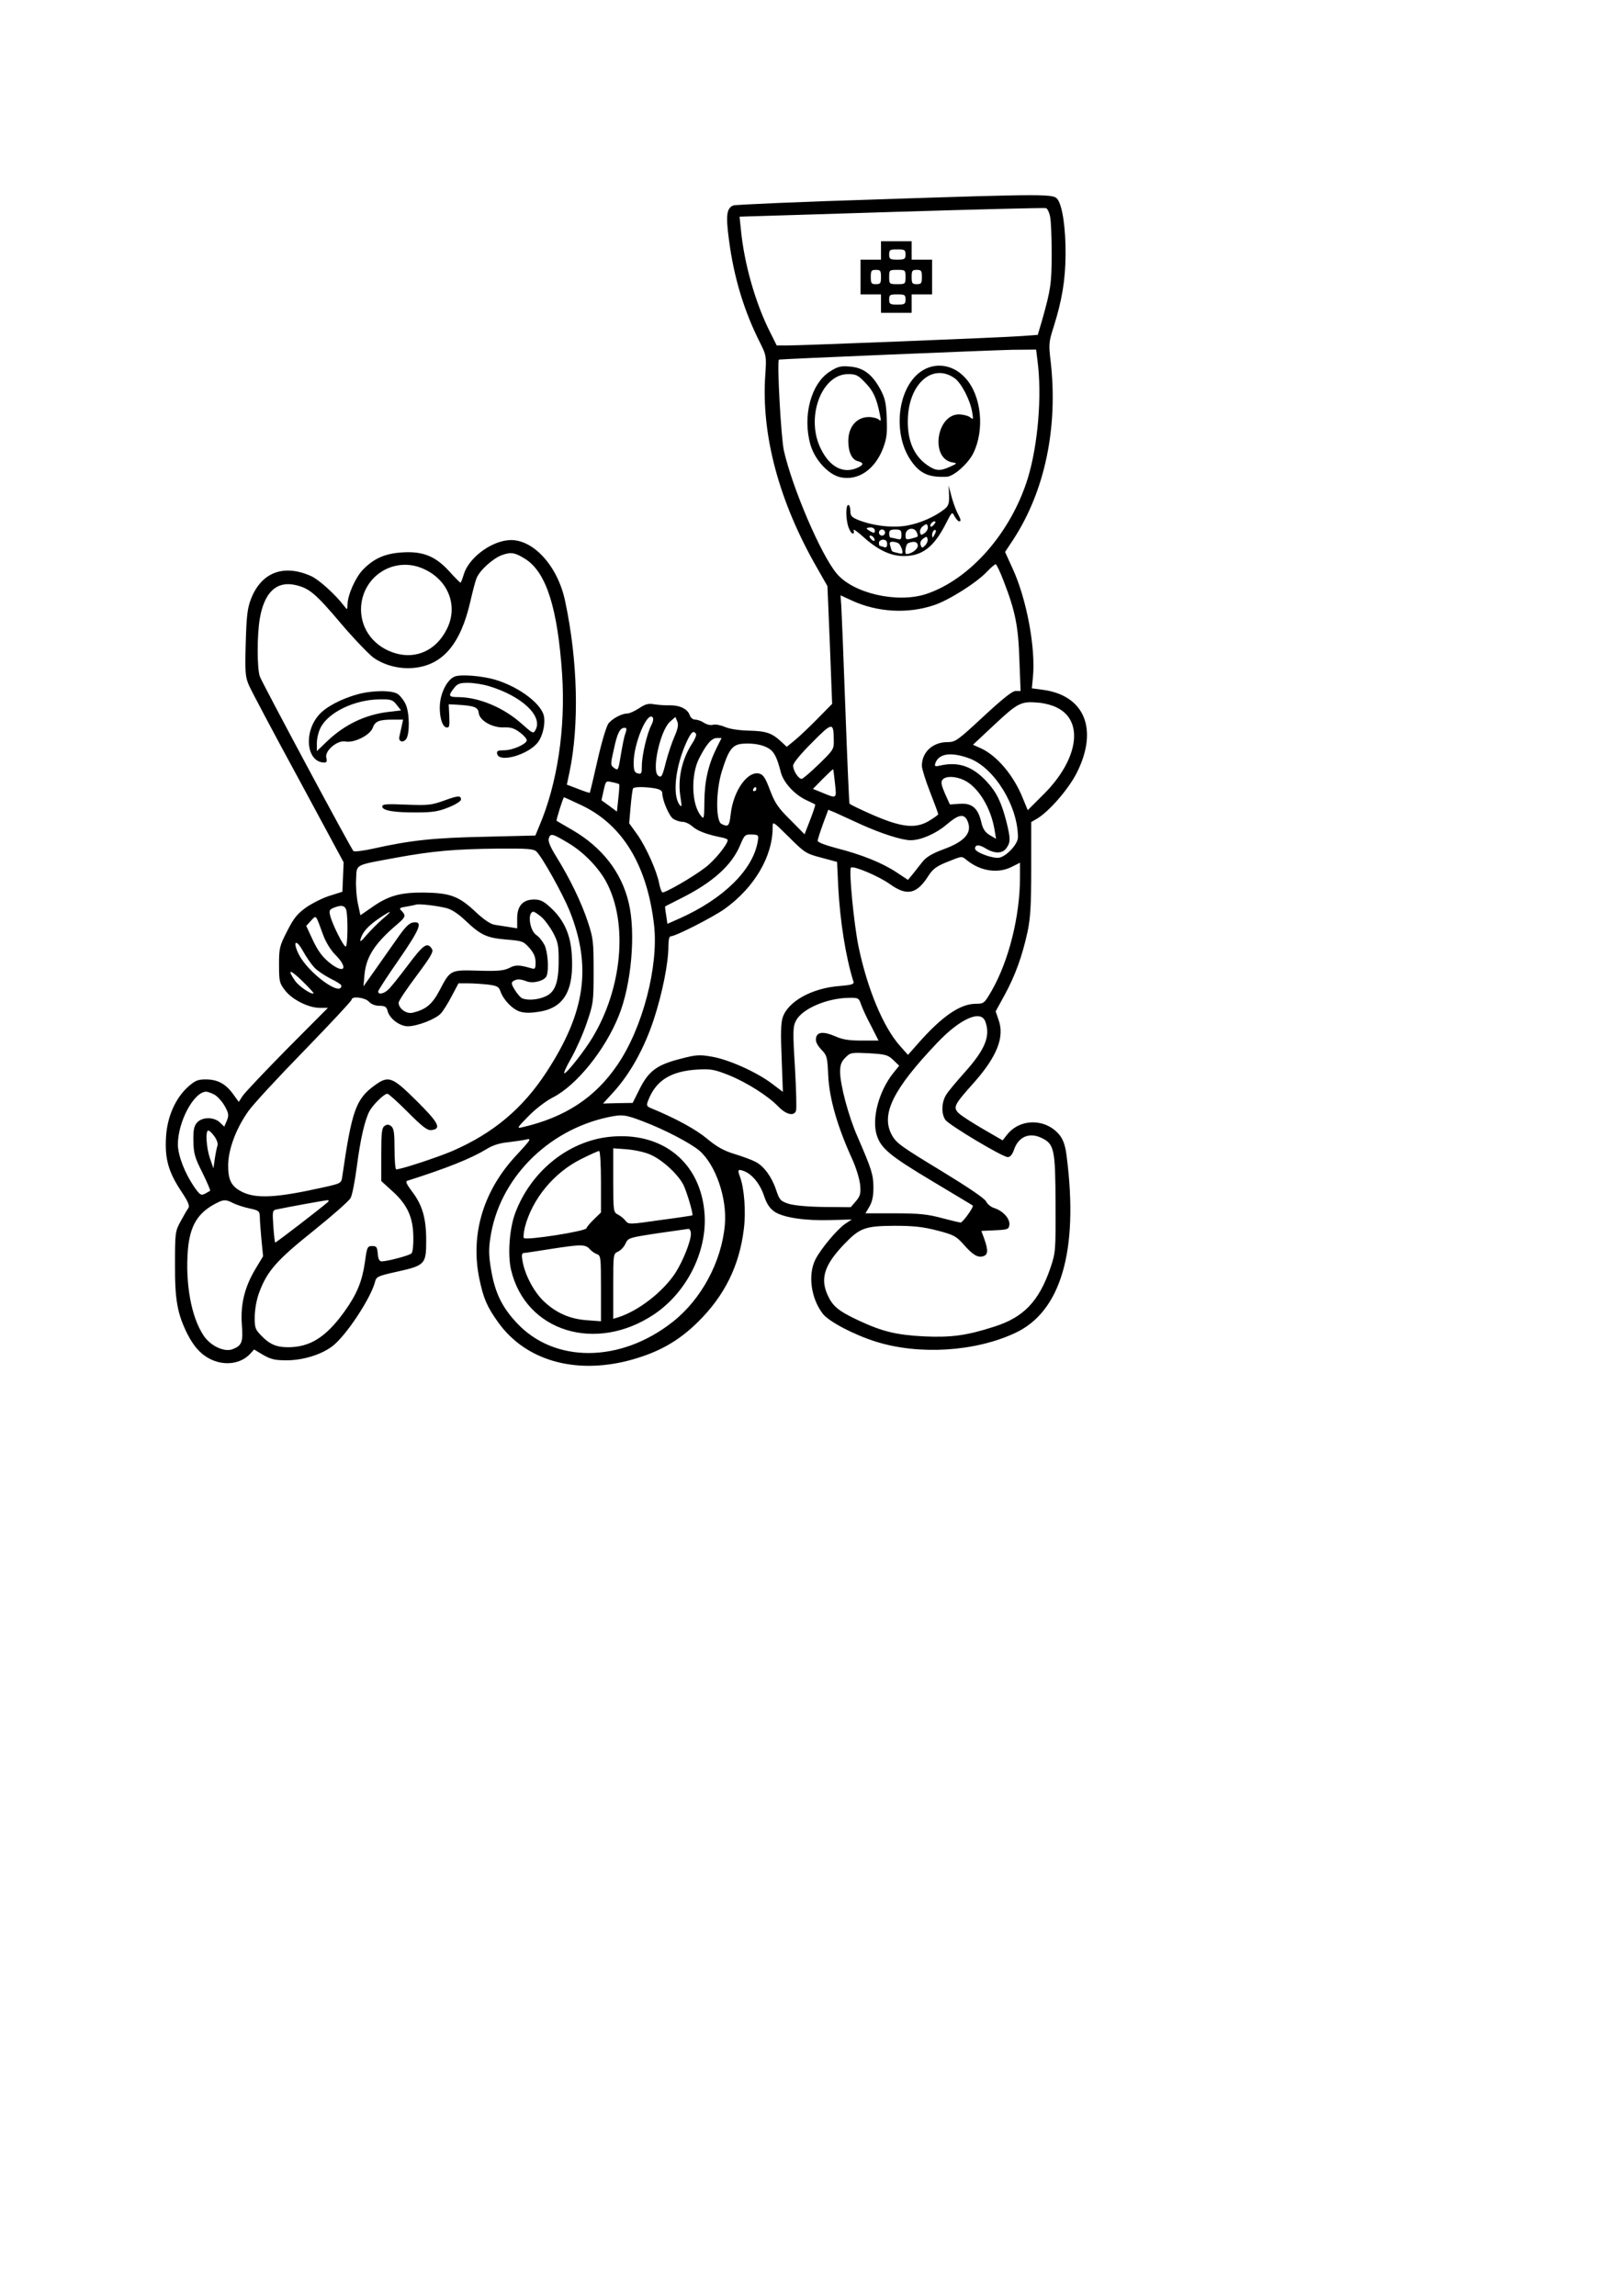 <?xml version="1.0" encoding="UTF-8" standalone="yes"?>
<svg version="1.0" xmlns="http://www.w3.org/2000/svg" width="210mm" height="297mm" viewBox="0 0 794 1123" preserveAspectRatio="xMidYMid meet">
  <g transform="translate(0,1123) scale(0.1,-0.1)" fill="#000000" stroke="none">
    <path d="M4300 10255 c-382 -12 -703 -26 -713 -30 -32 -14 -37 -47 -21 -167
24 -185 74 -350 153 -506 30 -60 31 -65 25 -155 -21 -294 68 -624 255 -948
l49 -86 12 -288 11 -288 -73 -74 c-40 -41 -90 -88 -111 -105 l-38 -31 -27 25
c-45 42 -73 52 -157 54 -48 1 -95 8 -118 18 -21 9 -47 14 -58 11 -11 -4 -30 0
-44 9 -13 9 -33 16 -44 16 -11 0 -22 9 -26 20 -10 31 -47 50 -96 50 -24 -1
-60 2 -79 5 -28 5 -43 1 -73 -19 -21 -14 -47 -26 -58 -26 -25 0 -69 -22 -91
-47 -10 -11 -33 -86 -54 -178 -20 -88 -37 -161 -39 -163 -1 -1 -27 7 -57 19
l-55 21 13 61 c48 230 41 543 -21 835 -37 180 -166 315 -284 299 -89 -11 -189
-90 -212 -166 -7 -23 -14 -41 -16 -41 -3 0 -27 24 -54 54 -68 75 -129 100
-229 94 -86 -5 -140 -29 -194 -84 -37 -38 -76 -125 -76 -172 -1 -26 -1 -26
-16 -7 -41 55 -124 130 -162 147 -134 60 -243 19 -294 -111 -18 -47 -22 -82
-26 -217 -4 -148 -2 -166 17 -209 12 -27 120 -231 242 -455 l220 -408 -3 -72
-3 -72 -60 -19 c-34 -10 -85 -36 -115 -56 -45 -32 -62 -52 -95 -117 -38 -74
-40 -84 -40 -165 0 -81 2 -90 29 -125 34 -45 115 -86 170 -86 l40 0 -201 -202
c-110 -112 -208 -215 -217 -230 l-18 -28 -29 40 c-36 49 -75 70 -133 70 -39 0
-52 -6 -86 -36 -63 -57 -103 -149 -108 -248 -6 -105 12 -168 73 -261 36 -54
44 -73 36 -85 -6 -8 -23 -37 -38 -65 -26 -48 -27 -55 -27 -210 -1 -174 12
-242 60 -339 33 -65 69 -104 119 -127 68 -31 145 -19 189 29 l19 21 45 -27
c39 -22 58 -26 117 -26 80 1 167 28 221 69 67 51 189 236 209 316 6 24 15 28
105 48 140 31 145 37 145 153 0 110 -19 175 -71 242 -24 32 -31 47 -22 50 195
62 312 109 388 155 30 19 65 30 108 34 34 4 75 10 90 14 23 5 15 -6 -50 -76
-163 -173 -228 -388 -183 -606 20 -96 37 -136 92 -213 132 -185 372 -256 639
-187 143 38 242 93 340 190 129 128 201 273 223 453 11 85 2 201 -19 256 -13
35 -10 39 21 27 39 -15 78 -63 97 -121 13 -39 28 -61 51 -77 43 -29 151 -45
275 -41 l103 3 -33 -22 c-39 -27 -118 -121 -145 -174 -37 -74 -22 -189 36
-265 29 -38 152 -103 261 -137 211 -66 485 -49 681 43 223 104 310 401 252
859 -6 53 -16 83 -33 106 -65 84 -193 87 -258 6 l-23 -29 -95 55 c-52 30 -106
65 -119 77 -30 30 -24 41 77 154 109 124 147 219 118 301 l-15 44 45 82 c51
94 85 188 111 307 14 67 18 127 18 310 l0 227 26 15 c62 36 160 150 199 230
104 211 35 375 -169 402 l-53 7 5 51 c15 143 -30 385 -99 535 l-37 81 41 62
c154 237 219 547 182 871 -10 82 -9 94 14 166 42 133 58 230 59 356 1 127 -15
237 -39 270 -20 27 -48 27 -874 0z m837 -83 c5 -21 8 -102 8 -182 0 -144 -4
-175 -47 -327 l-21 -71 -81 -6 c-92 -7 -1075 -46 -1148 -46 l-48 0 -34 68
c-70 139 -125 331 -141 495 l-7 67 28 1 c16 0 351 11 744 23 393 12 721 20
727 18 7 -2 16 -20 20 -40z m-61 -709 c22 -169 2 -408 -47 -570 -82 -268 -284
-498 -499 -569 -142 -46 -358 4 -438 102 -77 93 -215 416 -257 599 -14 62 -35
443 -24 446 11 3 1042 46 1141 48 l117 1 7 -57z m-2505 -968 c102 -66 157
-240 179 -564 17 -264 -23 -534 -112 -742 l-19 -46 -247 -6 c-249 -5 -363 -17
-546 -58 -49 -11 -93 -16 -97 -12 -14 15 -446 821 -458 854 -14 41 -14 203 0
284 22 127 81 183 171 164 70 -15 101 -41 226 -189 63 -74 135 -149 159 -167
54 -38 128 -57 198 -50 141 14 228 116 276 325 11 48 24 99 30 113 15 39 81
98 125 114 45 16 64 12 115 -20z m-496 -49 c120 -55 168 -183 110 -295 -51
-101 -147 -146 -249 -117 -104 30 -170 115 -170 216 2 161 164 264 309 196z
m2835 -58 c57 -147 72 -221 77 -385 l6 -153 -24 0 c-17 0 -65 -39 -158 -125
-126 -117 -137 -125 -175 -125 -73 0 -126 -49 -126 -116 0 -14 18 -72 40 -128
22 -56 40 -105 40 -109 0 -3 -21 -18 -46 -33 -66 -39 -135 -31 -277 31 -59 26
-109 50 -111 54 -2 3 -11 209 -20 456 -9 248 -18 475 -20 507 l-4 56 52 -24
c126 -59 276 -68 406 -24 72 24 207 109 259 164 19 20 38 36 42 36 4 0 22 -37
39 -82z m262 -620 c132 -65 103 -254 -65 -422 l-79 -79 -24 58 c-45 113 -127
209 -206 245 l-38 17 108 101 c116 108 128 113 222 104 25 -3 62 -13 82 -24z
m-1986 -86 c-21 -41 -46 -147 -46 -199 0 -36 -2 -41 -20 -36 -16 4 -20 14 -20
53 0 91 65 249 92 222 6 -6 4 -21 -6 -40z m114 -54 c-13 -29 -31 -84 -41 -121
-19 -76 -23 -82 -38 -72 -35 21 8 220 56 264 l27 24 9 -21 c7 -16 4 -35 -13
-74z m779 -19 c1 -44 -2 -48 -73 -117 -41 -40 -79 -72 -84 -72 -16 0 -42 41
-42 65 0 12 37 57 92 112 101 102 106 102 107 12z m-1020 32 c-6 -15 -15 -63
-22 -105 -12 -74 -13 -76 -32 -63 -19 14 -19 17 -2 92 17 80 30 105 53 105 10
0 11 -7 3 -29z m346 -1 c3 -5 -5 -26 -19 -47 -50 -76 -72 -174 -57 -262 7 -47
7 -52 -5 -37 -36 49 -19 191 36 309 22 47 33 56 45 37z m101 -68 c-40 -80 -59
-160 -60 -260 -1 -89 -2 -92 -18 -71 -45 55 -49 198 -8 279 36 71 62 100 87
100 l23 0 -24 -48z m258 -5 c24 -16 38 -44 56 -115 13 -50 67 -109 125 -136
22 -10 41 -20 43 -21 2 -2 -9 -35 -24 -74 l-28 -72 -70 71 c-60 59 -75 82 -99
145 -23 61 -33 76 -53 81 -57 14 -126 -84 -139 -196 -7 -62 -12 -67 -46 -50
-28 16 -27 162 2 256 33 107 52 132 102 136 53 4 101 -5 131 -25z m979 -47
c122 -46 237 -233 237 -386 0 -32 -54 -91 -90 -99 -31 -7 -120 26 -120 44 0
20 20 21 52 1 44 -27 83 -26 102 2 20 28 20 46 0 127 -25 97 -48 145 -96 197
-69 75 -138 99 -225 80 -29 -7 -32 -5 -27 11 17 48 78 56 167 23z m-658 -123
c8 -77 11 -75 -73 -40 l-35 14 48 49 c27 27 50 49 51 47 1 -1 5 -33 9 -70z
m631 17 c70 -33 133 -137 150 -246 l7 -41 -31 18 c-23 14 -34 30 -42 66 -16
67 -46 92 -106 87 l-47 -3 -24 53 c-18 42 -21 57 -12 68 15 19 63 18 105 -2z
m-1687 -20 c2 -2 0 -33 -4 -68 l-7 -66 -36 27 c-20 15 -38 27 -39 28 -1 0 4
22 10 48 10 47 11 48 41 41 17 -3 33 -8 35 -10z m174 -20 c26 -5 37 -12 37
-24 0 -34 33 -111 53 -125 12 -8 33 -15 46 -15 14 0 36 -11 50 -24 24 -21 72
-39 144 -53 15 -3 27 -8 27 -12 0 -21 -65 -101 -109 -134 -62 -48 -202 -128
-211 -122 -4 3 -11 22 -15 42 -11 61 -63 177 -106 239 l-41 57 7 81 c4 45 9
84 12 89 5 9 54 9 106 1z m497 -4 c0 -5 -5 -10 -11 -10 -5 0 -7 5 -4 10 3 6 8
10 11 10 2 0 4 -4 4 -10z m-851 -81 c199 -96 318 -295 351 -586 22 -200 -56
-501 -179 -681 -109 -161 -257 -258 -466 -306 -28 -7 -26 -3 30 54 34 35 86
75 120 92 115 59 254 230 322 399 62 153 84 405 49 552 -35 150 -130 272 -276
357 -41 24 -76 44 -77 45 -4 1 32 115 36 115 3 0 43 -19 90 -41z m1366 -93
c98 -44 198 -76 240 -76 50 0 123 32 174 75 57 49 84 56 101 26 31 -60 -5
-106 -116 -146 -51 -19 -82 -37 -99 -58 -14 -18 -36 -45 -49 -62 l-24 -29 -56
37 c-69 46 -171 87 -293 118 -53 14 -93 29 -93 36 0 6 12 43 26 82 l26 70 32
-13 c17 -8 76 -35 131 -60z m-198 -161 l78 -21 6 -125 c9 -167 36 -338 74
-460 5 -13 -7 -17 -67 -22 -135 -10 -253 -75 -279 -154 -9 -27 -10 -83 -5
-201 l6 -163 -53 40 c-75 57 -212 118 -293 132 -62 11 -78 10 -154 -10 -115
-29 -156 -59 -200 -146 l-35 -70 -72 -1 -73 -2 53 58 c81 90 149 213 195 352
42 128 72 277 72 360 0 29 4 48 11 48 24 0 204 92 264 134 145 104 235 256
235 399 0 31 0 31 80 -48 76 -76 84 -81 157 -100z m-1238 72 c75 -44 150 -121
188 -193 106 -200 77 -519 -69 -760 -39 -65 -125 -174 -137 -174 -5 0 10 34
34 75 23 41 58 119 76 173 32 94 33 102 33 252 0 144 -2 161 -28 240 -32 97
-88 212 -153 317 -32 52 -43 78 -38 93 8 25 17 23 94 -23z m928 7 c-23 -138
-167 -280 -381 -376 l-61 -27 -6 42 c-4 23 -6 43 -5 43 0 1 35 18 76 39 156
78 250 162 291 261 21 50 24 53 57 52 33 -1 34 -3 29 -34z m-1082 -50 c29 -29
127 -205 161 -288 110 -274 78 -498 -112 -789 -117 -180 -262 -301 -463 -388
-76 -32 -249 -89 -273 -89 -4 0 -8 44 -8 99 0 78 -3 101 -16 112 -11 9 -20 10
-32 2 -14 -9 -17 -30 -17 -140 l0 -130 56 -51 c72 -65 100 -127 101 -223 1
-38 -3 -74 -9 -80 -10 -10 -114 -38 -145 -39 -12 0 -18 10 -20 38 -3 32 -6 37
-27 37 -24 0 -26 -5 -36 -80 -14 -94 -39 -155 -99 -239 -90 -126 -169 -176
-277 -176 -58 0 -92 15 -134 60 -27 28 -30 37 -29 93 1 36 10 85 23 118 39
103 86 156 265 299 92 74 174 146 181 160 8 14 21 82 30 150 18 139 39 229 62
274 17 32 72 86 88 86 6 0 51 -41 100 -90 72 -72 95 -90 115 -88 52 6 36 36
-73 144 -119 118 -136 124 -204 75 -92 -67 -112 -122 -159 -448 -5 -31 -6 -32
-97 -52 -224 -50 -322 -55 -391 -22 -55 27 -71 59 -70 135 2 78 40 178 99 261
24 34 148 168 275 298 126 130 230 241 230 247 0 19 66 11 85 -10 11 -12 31
-20 51 -20 28 0 35 -5 40 -25 9 -37 59 -75 99 -75 46 0 137 35 162 63 11 12
35 50 53 85 l33 62 46 0 c25 0 69 -3 98 -6 45 -6 53 -10 61 -33 15 -43 61 -90
98 -100 24 -7 56 -6 97 1 119 21 166 107 154 281 -6 96 -39 168 -102 226 -35
33 -52 41 -82 41 -55 0 -83 -31 -83 -92 l0 -49 -37 6 c-21 3 -53 8 -71 11 -22
3 -53 24 -96 64 -82 77 -124 92 -251 94 -117 1 -175 -15 -257 -73 l-55 -38
-12 56 c-7 31 -11 85 -9 120 4 76 -12 67 198 106 175 32 286 42 497 44 145 1
174 -1 188 -15z m2108 -44 c66 -52 151 -64 217 -30 l40 20 0 -72 c0 -190 -55
-409 -139 -555 -35 -60 -37 -63 -77 -63 -77 0 -167 -62 -286 -198 l-46 -52
-40 45 c-82 93 -159 279 -202 485 -23 113 -48 375 -37 386 11 11 137 -42 191
-81 84 -60 132 -49 190 44 20 30 38 44 88 64 78 31 71 31 101 7z m-2549 -232
c25 -6 60 -29 95 -63 74 -70 103 -83 200 -91 76 -6 83 -9 111 -41 21 -24 30
-44 30 -70 0 -32 -2 -35 -22 -29 -59 17 -77 17 -107 1 -26 -13 -56 -16 -151
-13 -138 4 -137 4 -190 -97 -36 -68 -66 -93 -132 -109 -30 -7 -68 21 -68 49 0
9 39 67 87 131 70 94 85 119 76 132 -22 36 -41 23 -118 -80 -43 -57 -86 -111
-97 -120 -22 -20 -48 -24 -48 -8 0 6 45 75 100 154 105 152 120 190 73 184
-21 -2 -40 -21 -83 -83 -31 -44 -80 -114 -109 -155 l-53 -75 5 56 c8 90 51
156 165 252 36 31 38 39 17 61 -14 13 -11 16 22 21 21 4 43 8 48 10 14 5 102
-5 149 -17z m-490 -10 c9 -37 7 -178 -3 -178 -11 0 -66 110 -76 152 -6 23 -3
29 16 37 39 16 56 12 63 -11z m178 -43 c-23 -20 -58 -55 -78 -78 -30 -35 -35
-38 -29 -17 10 33 39 64 94 101 59 39 64 37 13 -6z m775 11 c16 -13 42 -48 58
-77 25 -47 28 -63 28 -138 0 -109 -18 -156 -67 -176 -37 -16 -83 -19 -110 -9
-9 3 -25 22 -37 41 -18 29 -19 37 -8 44 18 11 32 11 65 -1 32 -13 89 3 98 26
12 31 6 117 -10 151 -10 19 -27 41 -40 49 -34 23 -45 114 -14 114 5 0 21 -11
37 -24z m-1066 -90 c13 -35 37 -74 60 -97 61 -61 47 -94 -19 -46 -43 32 -68
65 -98 132 l-26 56 23 25 c27 29 22 34 60 -70z m-43 -159 c14 -15 50 -39 79
-54 29 -14 53 -29 53 -34 0 -58 -164 63 -209 154 -31 63 -13 77 21 15 16 -29
41 -65 56 -81z m-4 -125 c-7 -11 -72 33 -91 61 -40 58 -25 57 35 -1 32 -31 57
-59 56 -60z m2678 -54 c6 -18 28 -66 49 -105 l37 -73 -83 0 c-62 0 -94 5 -129
21 -58 25 -90 22 -94 -10 -3 -15 6 -34 26 -55 28 -29 30 -37 34 -131 6 -109
43 -241 115 -400 21 -45 38 -102 41 -131 4 -43 0 -55 -21 -80 l-25 -29 -129 1
c-79 1 -145 7 -173 15 -42 14 -46 18 -63 68 -21 64 -60 117 -101 138 -17 9
-63 26 -102 38 -53 16 -87 35 -135 75 -54 45 -150 98 -271 148 -25 10 -27 14
-17 39 37 97 110 143 238 151 69 4 85 1 156 -27 89 -36 193 -102 244 -155 37
-38 75 -47 85 -20 4 10 1 105 -5 213 -11 177 -10 200 5 228 29 58 152 111 259
112 45 1 49 -1 59 -31z m608 -84 c27 -71 0 -138 -102 -251 -38 -43 -79 -91
-89 -108 -23 -36 -25 -93 -4 -123 19 -26 280 -182 305 -182 12 0 22 12 30 34
21 65 75 89 135 60 63 -30 68 -55 69 -324 1 -229 0 -237 -25 -312 -56 -163
-131 -242 -274 -287 -135 -44 -212 -54 -344 -48 -135 7 -203 23 -321 78 -98
46 -126 69 -151 124 -37 81 -16 147 78 246 79 83 104 92 248 93 94 0 140 -5
210 -23 81 -21 93 -28 128 -67 46 -53 71 -67 97 -59 24 8 25 28 6 83 l-15 41
67 3 c62 3 67 5 70 26 4 30 -30 68 -72 82 -17 5 -36 20 -41 32 -6 15 -91 72
-224 153 -196 119 -217 134 -239 175 -53 100 7 222 223 449 112 118 213 163
235 105z m-450 -189 l29 -28 -29 -36 c-71 -89 -107 -225 -80 -306 21 -63 64
-99 268 -221 108 -65 199 -119 201 -121 7 -5 -49 -83 -59 -83 -6 0 -48 10 -93
22 -67 18 -109 23 -228 23 l-145 0 20 34 c14 25 19 51 19 95 -1 62 -9 87 -78
246 -44 100 -85 254 -85 317 0 34 6 50 26 70 25 25 29 25 116 21 80 -5 92 -8
118 -33z m-3322 -169 c15 -8 38 -33 51 -56 20 -36 21 -45 11 -71 l-13 -30 -22
21 c-29 27 -86 27 -111 -1 -15 -17 -19 -35 -18 -91 1 -60 7 -81 44 -154 23
-47 40 -87 38 -88 -1 -2 -13 -8 -25 -15 -20 -10 -25 -7 -55 36 -45 67 -77 150
-78 204 0 111 77 257 138 259 7 0 25 -6 40 -14z m2102 -133 c103 -39 228 -105
271 -141 80 -69 137 -233 125 -364 -16 -180 -115 -364 -255 -474 -256 -202
-580 -203 -764 -4 -71 76 -105 146 -124 256 -12 70 -13 103 -4 160 42 285 277
525 575 589 70 15 86 13 176 -22z m-2101 -72 c12 -16 18 -36 15 -44 -3 -8 -9
-37 -13 -63 l-7 -49 -17 49 c-18 53 -23 136 -8 136 5 0 19 -13 30 -29z m91
-326 c16 -8 52 -20 80 -26 47 -10 50 -13 51 -42 0 -18 4 -68 8 -112 l8 -80
-38 -63 c-53 -89 -73 -173 -66 -271 7 -87 0 -103 -46 -121 -41 -15 -108 17
-141 67 -61 91 -90 255 -77 419 10 118 48 181 136 227 38 20 49 21 85 2z m465
6 c-34 -30 -257 -202 -259 -199 -2 2 -6 38 -9 81 -5 73 -4 77 16 81 62 13 234
44 247 45 8 1 10 -2 5 -8z"/>
    <path d="M4310 10005 l0 -45 -50 0 -50 0 0 -85 0 -85 50 0 50 0 0 -45 0 -45
75 0 75 0 0 45 0 45 50 0 50 0 0 85 0 85 -50 0 -50 0 0 45 0 45 -75 0 -75 0 0
-45z m120 -20 c0 -22 -4 -25 -40 -25 -36 0 -40 3 -40 25 0 23 4 25 40 25 36 0
40 -2 40 -25z m-120 -110 c0 -31 -3 -35 -25 -35 -22 0 -25 4 -25 35 0 31 3 35
25 35 22 0 25 -4 25 -35z m120 0 c0 -34 -1 -35 -40 -35 -39 0 -40 1 -40 35 0
34 1 35 40 35 39 0 40 -1 40 -35z m80 0 c0 -31 -3 -35 -25 -35 -22 0 -25 4
-25 35 0 31 3 35 25 35 22 0 25 -4 25 -35z m-80 -110 c0 -22 -4 -25 -40 -25
-36 0 -40 3 -40 25 0 23 4 25 40 25 36 0 40 -2 40 -25z"/>
    <path d="M4059 9412 c-92 -59 -134 -219 -94 -358 22 -75 90 -148 149 -159 86
-17 167 40 206 142 18 48 21 73 18 148 -3 76 -8 98 -33 144 -40 72 -83 103
-148 108 -44 4 -59 0 -98 -25z m175 -55 c39 -40 55 -76 71 -157 6 -29 5 -33
-6 -22 -7 6 -29 12 -49 12 -59 0 -100 -48 -100 -117 0 -55 18 -92 47 -99 30
-8 29 -18 -2 -32 -68 -31 -134 2 -178 90 -78 151 0 368 132 368 39 0 49 -5 85
-43z"/>
    <path d="M4503 9411 c-115 -83 -137 -310 -43 -439 43 -60 86 -78 172 -74 34 2
102 62 128 112 59 116 42 287 -39 373 -61 66 -150 77 -218 28z m167 -31 c33
-23 76 -106 86 -165 6 -36 6 -39 -9 -27 -9 8 -33 14 -53 15 -113 3 -145 -217
-34 -235 24 -4 23 -5 -12 -21 -49 -22 -69 -21 -109 6 -71 48 -104 129 -97 242
11 166 125 258 228 185z"/>
    <path d="M4643 8807 c1 -41 -3 -52 -23 -68 -46 -36 -115 -67 -178 -79 -70 -14
-168 -3 -242 26 -34 14 -40 21 -40 45 0 16 -4 29 -10 29 -13 0 -13 -69 1 -109
6 -17 15 -31 21 -31 6 0 7 7 4 16 -3 9 17 -5 46 -31 72 -65 135 -95 199 -95
92 0 149 45 208 162 28 55 29 56 41 32 8 -13 17 -24 22 -24 11 0 10 7 -9 43
-9 18 -22 55 -29 82 l-13 50 2 -48z m-73 -142 c-7 -9 -15 -13 -17 -11 -7 7 7
26 19 26 6 0 6 -6 -2 -15z m-46 -42 c-17 -12 -19 -12 -23 3 -2 10 5 24 15 31
17 12 19 12 23 -3 2 -10 -5 -24 -15 -31z m-244 12 c0 -13 -4 -14 -20 -5 -11 6
-20 13 -20 15 0 3 9 5 20 5 11 0 20 -7 20 -15z m209 -29 c-2 -3 -16 -7 -32
-11 -24 -6 -27 -4 -27 18 0 32 40 42 54 15 5 -10 7 -20 5 -22z m-159 19 c0 -8
-7 -15 -15 -15 -8 0 -15 7 -15 15 0 8 7 15 15 15 8 0 15 -7 15 -15z m80 -11
c0 -22 -3 -25 -22 -20 -13 3 -26 6 -30 6 -5 0 -8 9 -8 20 0 16 7 20 30 20 26
0 30 -4 30 -26z m161 -1 c-8 -15 -10 -15 -11 -2 0 17 10 32 18 25 2 -3 -1 -13
-7 -23z m-296 -14 c11 -17 -1 -21 -15 -4 -8 9 -8 15 -2 15 6 0 14 -5 17 -11z
m251 -37 c-14 -14 -16 -14 -22 2 -4 11 0 22 12 31 16 12 19 12 22 -2 2 -8 -3
-22 -12 -31z m-186 7 c0 -15 -4 -19 -16 -15 -9 3 -18 6 -20 6 -2 0 -4 7 -4 15
0 8 9 15 20 15 14 0 20 -7 20 -21z m56 3 c6 -4 13 -18 17 -30 5 -22 3 -23 -21
-17 -32 8 -28 4 -36 33 -6 17 -3 22 11 22 10 0 23 -4 29 -8z m94 -12 c0 -17
-32 -40 -56 -40 -10 0 -3 49 9 53 28 12 47 7 47 -13z"/>
    <path d="M2223 7920 c-31 -13 -61 -65 -69 -118 -9 -59 6 -126 29 -130 15 -3
17 4 15 55 l-3 58 40 -2 c85 -5 104 -12 107 -41 4 -37 68 -73 124 -70 33 1 50
-4 79 -26 20 -15 34 -33 32 -39 -6 -19 -71 -47 -110 -47 -31 0 -38 -3 -35 -17
9 -47 156 -4 201 58 21 29 34 82 29 120 -7 62 -119 148 -239 184 -63 19 -172
28 -200 15z m168 -46 c160 -48 266 -146 229 -214 -11 -20 -13 -19 -67 29 -89
80 -209 130 -310 131 -49 0 -52 6 -22 44 17 22 29 26 68 26 26 0 72 -7 102
-16z"/>
    <path d="M1750 7834 c-78 -21 -157 -62 -190 -101 -77 -87 -60 -233 27 -233 11
0 14 7 9 24 -8 34 55 87 94 79 42 -8 119 30 133 66 12 33 30 41 100 41 l49 0
-7 -32 c-4 -18 -9 -40 -11 -50 -7 -25 17 -34 33 -13 18 26 17 129 -3 171 -9
19 -26 41 -38 49 -26 19 -123 19 -196 -1z m190 -51 l22 -28 -59 -7 c-116 -13
-219 -63 -305 -146 l-48 -46 0 39 c0 22 8 56 18 75 38 76 167 138 289 139 56
1 64 -2 83 -26z"/>
    <path d="M2170 7313 c-59 -21 -76 -23 -182 -19 -97 4 -118 3 -118 -9 0 -20 59
-30 170 -29 77 0 106 5 155 25 33 13 60 30 60 38 0 21 -14 20 -85 -6z"/>
    <path d="M2980 5669 c-202 -22 -384 -170 -460 -374 -28 -76 -37 -203 -20 -276
71 -302 414 -409 700 -218 159 107 259 305 247 489 -17 253 -206 407 -467 379z
m202 -87 c59 -26 133 -94 161 -147 17 -34 50 -146 44 -150 -1 -1 -72 -12 -157
-23 -152 -22 -155 -22 -170 -3 -8 10 -25 24 -37 30 -22 11 -23 16 -23 168 l0
156 68 -5 c37 -3 88 -14 114 -26z m-242 -133 l0 -150 -33 -32 c-19 -18 -36
-38 -38 -45 -5 -15 -294 -60 -306 -48 -4 4 -1 28 5 54 36 138 142 266 274 332
44 22 84 40 89 40 5 0 9 -68 9 -151z m440 -254 c0 -36 -38 -132 -75 -190 -60
-93 -182 -188 -282 -219 l-23 -7 0 159 c0 158 0 159 24 170 13 6 29 23 36 39
13 28 17 29 154 50 78 11 147 21 154 22 6 0 12 -10 12 -24z m-495 -75 c10 -11
26 -22 36 -25 18 -6 19 -19 19 -167 l0 -161 -68 5 c-86 6 -154 37 -214 95 -48
47 -91 129 -102 196 -5 27 -3 37 6 38 7 0 65 9 128 19 154 24 173 24 195 0z"/>
  </g>
</svg>